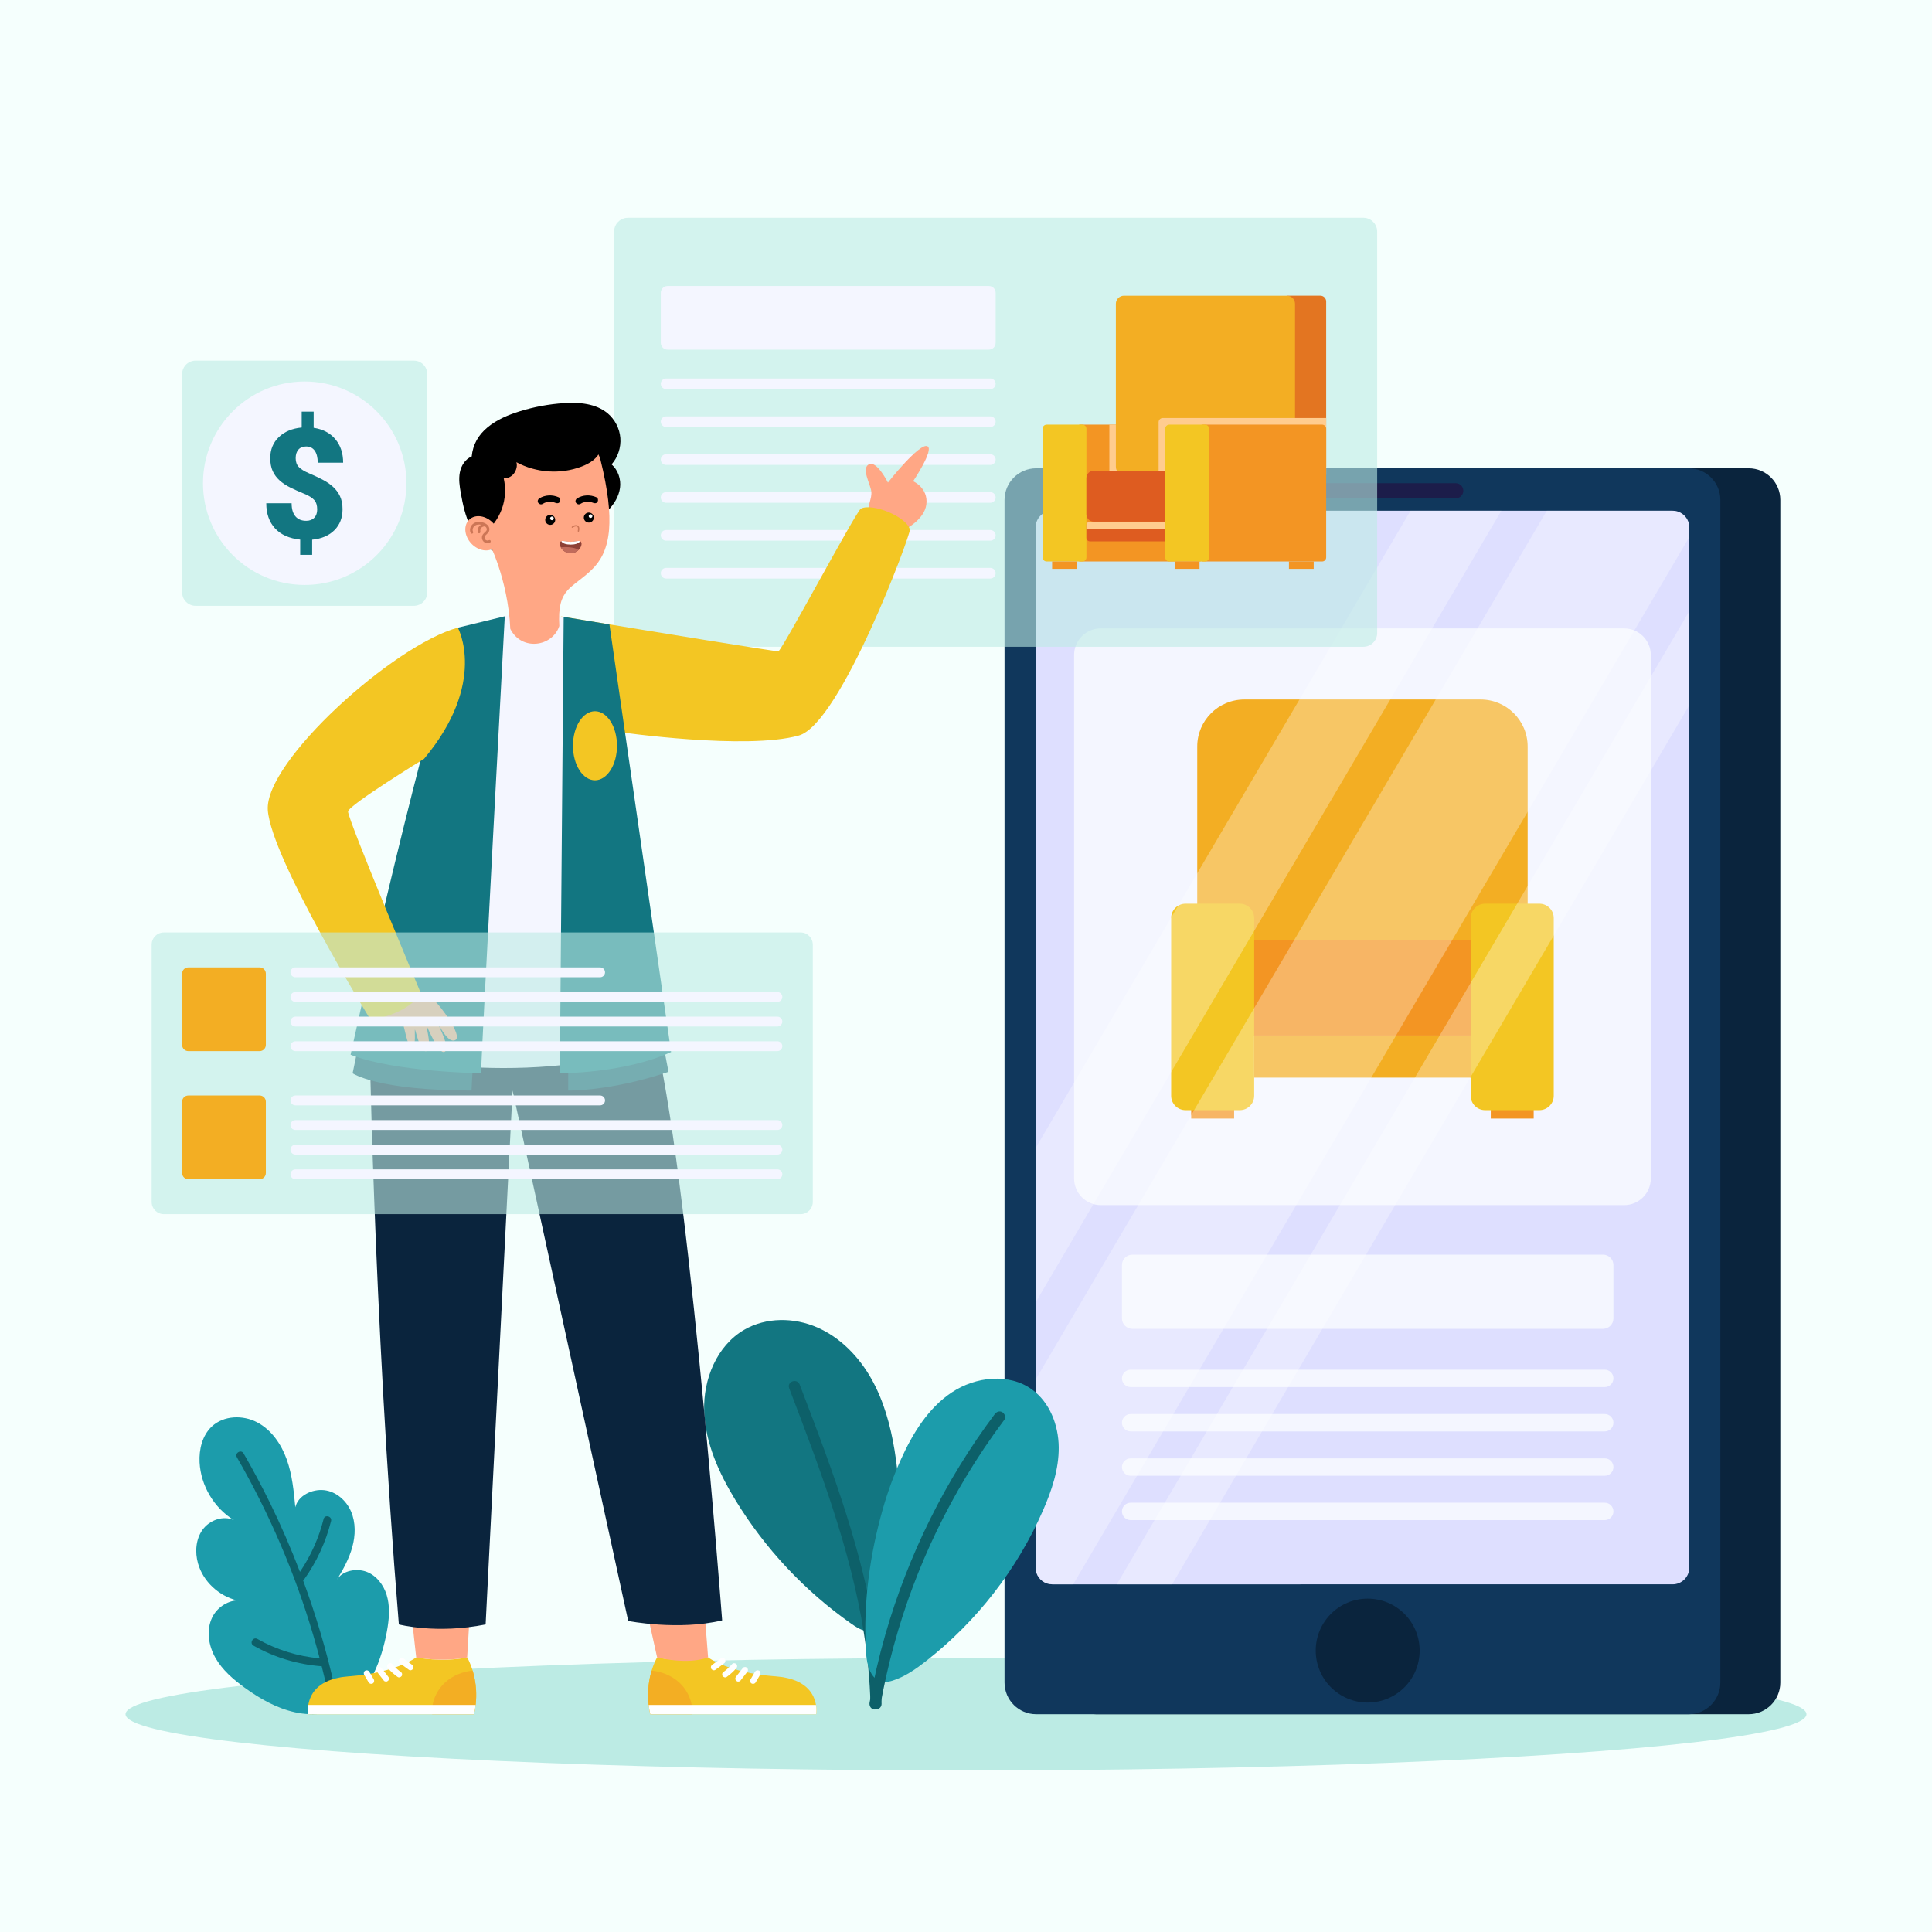 <?xml version="1.0" encoding="utf-8"?>
<!-- Generator: Adobe Illustrator 27.5.0, SVG Export Plug-In . SVG Version: 6.00 Build 0)  -->
<svg version="1.1" xmlns="http://www.w3.org/2000/svg" xmlns:xlink="http://www.w3.org/1999/xlink" x="0px" y="0px"
	 viewBox="0 0 500 500" style="enable-background:new 0 0 500 500;" xml:space="preserve">
<g id="BACKGROUND">
	<rect style="fill:#F5FFFD;" width="500" height="500"/>
</g>
<g id="OBJECTS">
	<ellipse style="fill:#BCEBE4;" cx="250" cy="443.636" rx="217.511" ry="14.553"/>
	<g>
		<g>
			<path style="fill:#0A243D;" d="M452.558,443.638H283.683c-4.523,0-8.19-3.667-8.19-8.19V129.383c0-4.523,3.667-8.19,8.19-8.19
				h168.875c4.523,0,8.19,3.667,8.19,8.19v306.065C460.748,439.971,457.082,443.638,452.558,443.638z"/>
			<path style="fill:#10375C;" d="M437.037,443.638H268.161c-4.523,0-8.19-3.667-8.19-8.19V129.383c0-4.523,3.667-8.19,8.19-8.19
				h168.875c4.523,0,8.19,3.667,8.19,8.19v306.065C445.227,439.971,441.56,443.638,437.037,443.638z"/>
			<path style="fill:#DEDFFF;" d="M437.18,136.48v269.24c0,2.38-1.93,4.3-4.31,4.3H272.32c-0.48,0-0.93-0.08-1.36-0.22
				c-1.71-0.56-2.94-2.17-2.94-4.08V136.48c0-2.37,1.93-4.3,4.3-4.3h160.55C435.25,132.18,437.18,134.11,437.18,136.48z"/>
			<path style="fill:#1C1D4A;" d="M376.756,128.959h-48.314c-1.077,0-1.95-0.873-1.95-1.95l0,0c0-1.077,0.873-1.95,1.95-1.95h48.314
				c1.077,0,1.95,0.873,1.95,1.95l0,0C378.706,128.086,377.833,128.959,376.756,128.959z"/>
			<circle style="fill:#0A243D;" cx="353.957" cy="427.17" r="13.447"/>
		</g>
		<g>
			<path style="fill:#F4F6FF;" d="M420.326,311.881H284.873c-3.811,0-6.9-3.089-6.9-6.9V169.529c0-3.811,3.089-6.9,6.9-6.9h135.453
				c3.811,0,6.9,3.089,6.9,6.9v135.452C427.225,308.792,424.136,311.881,420.326,311.881z"/>
			<g>
				<rect x="308.284" y="286.65" style="fill:#F39523;" width="11.106" height="2.831"/>
				<rect x="385.809" y="286.65" style="fill:#F39523;" width="11.106" height="2.831"/>
				<path style="fill:#F3AE23;" d="M383.177,258.848h-61.156c-6.725,0-12.177-5.452-12.177-12.177v-53.462
					c0-6.725,5.452-12.177,12.177-12.177h61.156c6.725,0,12.177,5.452,12.177,12.177v53.462
					C395.354,253.396,389.902,258.848,383.177,258.848z"/>
				<rect x="321.35" y="243.314" style="fill:#F39523;" width="62.499" height="24.679"/>
				<g>
					<path style="fill:#F3C623;" d="M320.86,287.303h-14.046c-2.055,0-3.72-1.666-3.72-3.72v-45.985c0-2.055,1.666-3.72,3.72-3.72
						h14.046c2.055,0,3.72,1.666,3.72,3.72v45.985C324.58,285.637,322.914,287.303,320.86,287.303z"/>
					<path style="fill:#F3C623;" d="M398.385,287.303h-14.046c-2.055,0-3.72-1.666-3.72-3.72v-45.985c0-2.055,1.666-3.72,3.72-3.72
						h14.046c2.055,0,3.72,1.666,3.72,3.72v45.985C402.105,285.637,400.439,287.303,398.385,287.303z"/>
				</g>
				<rect x="324.58" y="267.993" style="fill:#F3AE23;" width="56.039" height="10.889"/>
			</g>
			<g>
				<path style="fill:#F4F6FF;" d="M414.854,343.901H293.059c-1.491,0-2.7-1.209-2.7-2.7v-13.799c0-1.491,1.209-2.7,2.7-2.7h121.795
					c1.491,0,2.7,1.209,2.7,2.7v13.799C417.554,342.692,416.346,343.901,414.854,343.901z"/>
				<path style="fill:#F4F6FF;" d="M415.304,358.975H292.609c-1.243,0-2.25-1.007-2.25-2.25l0,0c0-1.243,1.007-2.25,2.25-2.25
					h122.695c1.243,0,2.25,1.007,2.25,2.25l0,0C417.554,357.968,416.547,358.975,415.304,358.975z"/>
				<path style="fill:#F4F6FF;" d="M415.304,370.45H292.609c-1.243,0-2.25-1.007-2.25-2.25l0,0c0-1.243,1.007-2.25,2.25-2.25
					h122.695c1.243,0,2.25,1.007,2.25,2.25l0,0C417.554,369.442,416.547,370.45,415.304,370.45z"/>
				<path style="fill:#F4F6FF;" d="M415.304,381.924H292.609c-1.243,0-2.25-1.007-2.25-2.25l0,0c0-1.243,1.007-2.25,2.25-2.25
					h122.695c1.243,0,2.25,1.007,2.25,2.25l0,0C417.554,380.917,416.547,381.924,415.304,381.924z"/>
				<path style="fill:#F4F6FF;" d="M415.304,393.399H292.609c-1.243,0-2.25-1.007-2.25-2.25l0,0c0-1.243,1.007-2.25,2.25-2.25
					h122.695c1.243,0,2.25,1.007,2.25,2.25l0,0C417.554,392.391,416.547,393.399,415.304,393.399z"/>
			</g>
		</g>
		<g style="opacity:0.3;">
			<path style="fill:#FFFFFF;" d="M437.18,136.48v2.53L277.74,410.02h-5.42c-0.48,0-0.93-0.08-1.36-0.22
				c-1.71-0.56-2.94-2.17-2.94-4.08v-48.7L400.3,132.18h32.57C435.25,132.18,437.18,134.11,437.18,136.48z"/>
			<polygon style="fill:#FFFFFF;" points="437.18,158.19 437.18,182.52 303.34,410.02 289.02,410.02 			"/>
			<polygon style="fill:#FFFFFF;" points="388.55,132.18 268.017,337.071 268.017,297.099 365.039,132.18 			"/>
		</g>
	</g>
	<g>
		<path style="opacity:0.6;fill:#BCEBE4;" d="M352.842,167.384H162.506c-1.972,0-3.571-1.599-3.571-3.571V59.933
			c0-1.972,1.599-3.571,3.571-3.571h190.336c1.972,0,3.571,1.599,3.571,3.571v103.88
			C356.412,165.785,354.814,167.384,352.842,167.384z"/>
		<g>
			<path style="fill:#F39523;" d="M311.478,110.95v33.309c0,0.58-0.471,1.051-1.052,1.051h-30.825c-0.58,0-1.052-0.471-1.052-1.051
				V110.95c0-0.58,0.471-1.051,1.052-1.051h30.825C311.006,109.899,311.478,110.37,311.478,110.95z"/>
			<path style="fill:#FFCC8F;" d="M311.478,110.95v11.94h-24.374v-12.992h23.323C311.007,109.899,311.478,110.369,311.478,110.95z"
				/>
			<path style="fill:#F3C623;" d="M280.111,145.31h-9.235c-0.58,0-1.051-0.471-1.051-1.051v-33.31c0-0.58,0.47-1.051,1.051-1.051
				h9.235c0.58,0,1.051,0.47,1.051,1.051v33.31C281.162,144.84,280.691,145.31,280.111,145.31z"/>
			<path style="fill:#E37521;" d="M341.703,122.191h-8.312c-0.835,0-1.513-0.677-1.513-1.513V78.037
				c0-0.835,0.677-1.513,1.513-1.513h8.312c0.835,0,1.513,0.677,1.513,1.513v42.641
				C343.216,121.513,342.538,122.191,341.703,122.191z"/>
			<path style="fill:#F3AE23;" d="M335.149,78.625v42.165c0,1.162-0.941,2.103-2.097,2.103h-42.165
				c-1.163,0-2.103-0.941-2.103-2.103V78.625c0-1.157,0.94-2.097,2.103-2.097h42.165C334.209,76.527,335.149,77.468,335.149,78.625z
				"/>
			<path style="fill:#FFCC8F;" d="M343.216,108.183v14.709h-43.367v-13.628c0-0.597,0.484-1.081,1.081-1.081H343.216z"/>
			<path style="fill:#DE5C20;" d="M322.755,135.919v3.259c0,0.513-0.415,0.924-0.924,0.924h-39.745
				c-0.509,0-0.924-0.412-0.924-0.924v-3.259c0-0.513,0.415-0.928,0.924-0.928h39.745
				C322.34,134.991,322.755,135.406,322.755,135.919z"/>
			<path style="fill:#FFCC8F;" d="M322.755,135.919v0.984h-41.594v-0.984c0-0.513,0.415-0.928,0.924-0.928h39.745
				C322.34,134.991,322.755,135.406,322.755,135.919z"/>
			<path style="fill:#DE5C20;" d="M321.093,134.992h-38.031c-1.05,0-1.901-0.851-1.901-1.901v-9.382c0-1.05,0.851-1.901,1.901-1.901
				h38.031c1.05,0,1.901,0.851,1.901,1.901v9.382C322.994,134.141,322.143,134.992,321.093,134.992z"/>
			<path style="fill:#F39523;" d="M342.165,145.31h-30.826c-0.58,0-1.051-0.471-1.051-1.051v-33.31c0-0.58,0.471-1.051,1.051-1.051
				h30.826c0.58,0,1.051,0.47,1.051,1.051v33.31C343.216,144.84,342.745,145.31,342.165,145.31z"/>
			<path style="fill:#F3C623;" d="M311.848,145.31h-9.235c-0.58,0-1.051-0.471-1.051-1.051v-33.31c0-0.58,0.471-1.051,1.051-1.051
				h9.235c0.58,0,1.051,0.47,1.051,1.051v33.31C312.899,144.84,312.429,145.31,311.848,145.31z"/>
			<rect x="272.289" y="145.31" style="fill:#F39523;" width="6.408" height="1.911"/>
			<rect x="304.027" y="145.31" style="fill:#F39523;" width="6.408" height="1.911"/>
			<rect x="333.579" y="145.31" style="fill:#F39523;" width="6.408" height="1.911"/>
		</g>
		<g>
			<path style="fill:#F4F6FF;" d="M255.914,90.489H172.77c-0.972,0-1.759-0.788-1.759-1.759V75.776c0-0.971,0.788-1.759,1.759-1.759
				h83.145c0.972,0,1.759,0.788,1.759,1.759v12.953C257.674,89.701,256.886,90.489,255.914,90.489z"/>
			<path style="fill:#F4F6FF;" d="M256.294,100.714H172.39c-0.762,0-1.38-0.618-1.38-1.38l0,0c0-0.762,0.618-1.38,1.38-1.38h83.904
				c0.762,0,1.38,0.618,1.38,1.38l0,0C257.674,100.097,257.056,100.714,256.294,100.714z"/>
			<path style="fill:#F4F6FF;" d="M256.294,110.517H172.39c-0.762,0-1.38-0.618-1.38-1.38l0,0c0-0.762,0.618-1.38,1.38-1.38h83.904
				c0.762,0,1.38,0.618,1.38,1.38l0,0C257.674,109.899,257.056,110.517,256.294,110.517z"/>
			<path style="fill:#F4F6FF;" d="M256.294,120.32H172.39c-0.762,0-1.38-0.618-1.38-1.38l0,0c0-0.762,0.618-1.38,1.38-1.38h83.904
				c0.762,0,1.38,0.618,1.38,1.38l0,0C257.674,119.702,257.056,120.32,256.294,120.32z"/>
			<path style="fill:#F4F6FF;" d="M256.294,130.123H172.39c-0.762,0-1.38-0.618-1.38-1.38l0,0c0-0.762,0.618-1.38,1.38-1.38h83.904
				c0.762,0,1.38,0.618,1.38,1.38l0,0C257.674,129.505,257.056,130.123,256.294,130.123z"/>
			<path style="fill:#F4F6FF;" d="M256.294,139.926H172.39c-0.762,0-1.38-0.618-1.38-1.38l0,0c0-0.762,0.618-1.38,1.38-1.38h83.904
				c0.762,0,1.38,0.618,1.38,1.38l0,0C257.674,139.308,257.056,139.926,256.294,139.926z"/>
			<path style="fill:#F4F6FF;" d="M256.294,149.728H172.39c-0.762,0-1.38-0.618-1.38-1.38l0,0c0-0.762,0.618-1.38,1.38-1.38h83.904
				c0.762,0,1.38,0.618,1.38,1.38l0,0C257.674,149.111,257.056,149.728,256.294,149.728z"/>
		</g>
	</g>
	<g>
		<g>
			<path style="fill:#127681;" d="M231.513,375.297c-1.063-6.444-2.821-12.85-6.04-18.532c-3.22-5.683-8-10.624-13.988-13.234
				c-5.987-2.61-13.224-2.664-18.875,0.612c-7.114,4.123-10.653,12.848-10.373,21.066c0.28,8.217,3.811,15.99,8.089,23.011
				c7.647,12.551,17.905,23.503,29.929,31.953c1.17,0.822,2.4,1.639,3.804,1.909c5.855,1.124,6.667-11.274,7.338-15.202
				c1.132-6.622,1.567-13.364,1.292-20.077C232.533,382.949,232.141,379.104,231.513,375.297z"/>
			<path style="fill:#0D6069;" d="M228.152,440.903c-0.265-11.101-2-22.103-4.602-32.884c-2.616-10.838-6.114-21.442-9.913-31.917
				c-2.158-5.952-4.417-11.868-6.681-17.781c-0.662-1.73-3.382-0.783-2.718,0.952c3.973,10.377,7.934,20.765,11.356,31.339
				c3.38,10.441,6.246,21.075,7.964,31.925c0.974,6.155,1.575,12.367,1.723,18.598C225.325,442.988,228.196,442.754,228.152,440.903
				z"/>
			<path style="fill:#1C9CAB;" d="M233.15,377.714c3.029-6.715,7.047-13.291,13.182-17.369c6.134-4.078,14.782-5.064,20.749-0.743
				c4.604,3.334,6.856,9.228,6.916,14.912c0.06,5.684-1.804,11.216-4.087,16.422c-6.676,15.223-17.184,28.748-30.284,38.979
				c-2.633,2.057-5.427,4.012-8.611,5.025c-5.485,1.745-6.702-3.659-6.929-7.842c-0.669-12.35,1.008-24.733,4.395-36.608
				C229.725,386.126,231.284,381.851,233.15,377.714z"/>
			<path style="fill:#0D6069;" d="M259.4,365.477c-0.736-0.43-1.502-0.108-1.97,0.517c-6.388,8.528-11.991,17.635-16.722,27.183
				c-4.738,9.562-8.627,19.554-11.574,29.811c-1.665,5.795-3.023,11.674-4.079,17.61c-0.136,0.765,0.207,1.552,1.006,1.771
				c0.696,0.191,1.634-0.236,1.771-1.006c1.857-10.439,4.662-20.703,8.379-30.634c3.691-9.861,8.293-19.379,13.708-28.409
				c3.074-5.126,6.414-10.089,9.997-14.873C260.383,366.824,260.017,365.837,259.4,365.477z"/>
		</g>
		<g>
			<path style="fill:#1C9CAB;" d="M100.064,412.761c-0.809-2.625-2.654-5.036-5.227-5.997c-2.573-0.961-6.188-0.313-7.625,2.028
				c1.622-2.66,3.144-5.423,3.968-8.428c0.824-3.005,0.903-6.3-0.317-9.167c-1.22-2.867-3.881-5.21-6.978-5.548
				c-3.097-0.338-6.747,1.392-7.455,4.426c-0.397-4.175-0.804-8.4-2.212-12.351c-1.408-3.951-3.944-7.662-7.652-9.62
				c-3.709-1.959-8.68-1.798-11.744,1.066c-2.469,2.308-3.344,5.919-3.17,9.295c0.31,6.023,3.745,11.799,8.889,14.947
				c-2.771-1.29-6.3-0.02-8.096,2.453c-1.796,2.473-2.031,5.838-1.191,8.777c1.332,4.662,5.379,8.376,10.061,9.536
				c-2.65,0.185-5.242,1.984-6.415,4.443c-1.56,3.271-0.944,7.269,0.846,10.42c1.789,3.151,4.611,5.582,7.544,7.709
				c3.961,2.874,8.317,5.353,13.099,6.393c4.782,1.04,10.055,0.506,14.105-2.243c5.804-3.94,8.788-13.041,9.852-19.975
				C100.763,418.211,100.873,415.386,100.064,412.761z"/>
			<path style="fill:#0D6069;" d="M86.563,436.464c-2.08-9.312-4.806-18.47-8.107-27.417c0.067-0.057,0.132-0.12,0.189-0.2
				c3.28-4.567,5.668-9.741,7.033-15.195c0.312-1.249-1.616-1.782-1.929-0.532c-1.225,4.895-3.302,9.505-6.121,13.678
				c-2.318-6.071-4.905-12.039-7.767-17.877c-2.126-4.336-4.405-8.595-6.82-12.777c-0.643-1.114-2.372-0.108-1.727,1.009
				c8.374,14.504,15.026,29.969,19.757,46.037c0.585,1.988,1.135,3.986,1.661,5.991c-5.664-0.506-11.165-2.217-16.118-5.019
				c-1.122-0.634-2.131,1.093-1.009,1.727c5.423,3.067,11.446,4.876,17.654,5.343c0.482,1.915,0.945,3.835,1.375,5.762
				C84.915,438.251,86.844,437.72,86.563,436.464z"/>
		</g>
	</g>
	<g>
		<g>
			<g>
				<g>
					<g>
						<path style="fill:#F3C623;" d="M167.846,440.955l0.043,0.281c0.042,0.417,0.094,0.817,0.17,1.251
							c0.085,0.357,0.153,0.749,0.23,1.149h42.939c0,0,0.068-0.443,0.068-1.141c-0.017-0.357-0.042-0.775-0.119-1.26
							c-0.017-0.085-0.025-0.187-0.06-0.281c-0.468-2.417-2.23-5.754-8.094-6.826c-0.281-0.068-0.579-0.102-0.902-0.145h-0.025
							c-0.46-0.068-0.919-0.111-1.413-0.153c-0.162-0.009-0.324-0.026-0.485-0.034c-11.745-0.919-16.946-4.86-16.946-4.86
							s-6.809,1.362-13.192,0c0,0-0.749,1.242-1.413,3.404c-0.102,0.366-0.213,0.757-0.315,1.174
							c-0.026,0.077-0.043,0.162-0.068,0.255c-0.043,0.162-0.077,0.349-0.111,0.536c-0.008,0.051-0.025,0.119-0.025,0.17
							c0,0.043-0.026,0.06-0.026,0.094c-0.17,0.885-0.298,1.855-0.349,2.902C167.701,438.563,167.71,439.729,167.846,440.955z"/>
						<path style="fill:#F3AE23;" d="M167.846,440.955l0.043,0.281c0.042,0.417,0.094,0.817,0.17,1.251
							c0.085,0.357,0.153,0.749,0.23,1.149h10.835c0.264-3.09-1.149-6.264-3.481-8.332c-1.932-1.711-4.426-2.681-6.996-2.962
							c-0.102,0.366-0.213,0.757-0.315,1.174c-0.026,0.077-0.043,0.162-0.068,0.255c-0.043,0.162-0.077,0.349-0.111,0.536
							c-0.008,0.051-0.025,0.119-0.025,0.17c0,0.043-0.026,0.06-0.026,0.094c-0.17,0.885-0.298,1.855-0.349,2.902
							C167.701,438.563,167.71,439.729,167.846,440.955z"/>
						<path style="fill:#FFFFFF;" d="M187.513,429.285c-0.146-0.134-0.338-0.234-0.543-0.225c-0.216,0.01-0.374,0.091-0.543,0.225
							c-0.118,0.094-0.237,0.186-0.355,0.279c-0.566,0.436-1.142,0.86-1.728,1.27c-0.167,0.117-0.297,0.257-0.353,0.459
							c-0.051,0.184-0.028,0.428,0.077,0.591c0.21,0.326,0.698,0.521,1.05,0.275c0.816-0.571,1.613-1.169,2.394-1.789
							c0.144-0.114,0.225-0.368,0.225-0.543C187.738,429.64,187.654,429.415,187.513,429.285z"/>
						<path style="fill:#FFFFFF;" d="M190.553,430.652c-0.287-0.264-0.806-0.325-1.085,0c-0.562,0.654-1.189,1.248-1.868,1.778
							c-0.109,0.082-0.218,0.164-0.329,0.243c-0.167,0.118-0.297,0.256-0.353,0.459c-0.051,0.184-0.028,0.428,0.077,0.591
							c0.209,0.324,0.699,0.523,1.05,0.275c0.923-0.653,1.771-1.403,2.508-2.26c0.135-0.157,0.225-0.33,0.225-0.543
							C190.778,431.007,190.694,430.782,190.553,430.652z"/>
						<path style="fill:#FFFFFF;" d="M193.347,431.644c-0.146-0.134-0.338-0.234-0.543-0.225c-0.188,0.009-0.421,0.068-0.543,0.225
							l-1.741,2.238c-0.131,0.168-0.225,0.32-0.225,0.543c0,0.188,0.084,0.413,0.225,0.543c0.146,0.134,0.338,0.234,0.543,0.225
							c0.188-0.008,0.421-0.068,0.543-0.225l1.741-2.238c0.131-0.168,0.225-0.32,0.225-0.543
							C193.572,431.999,193.488,431.774,193.347,431.644z"/>
						<path style="fill:#FFFFFF;" d="M196.446,432.368c-0.368-0.194-0.834-0.095-1.05,0.275c-0.388,0.664-0.776,1.327-1.164,1.991
							c-0.203,0.347-0.091,0.856,0.275,1.05c0.368,0.194,0.834,0.095,1.05-0.275c0.388-0.663,0.776-1.327,1.163-1.991
							C196.924,433.071,196.813,432.561,196.446,432.368z"/>
						<path style="fill:#FFFFFF;" d="M167.883,441.241c0.05,0.405,0.099,0.818,0.182,1.24c0.074,0.372,0.141,0.76,0.231,1.157
							h42.929c0,0,0.074-0.438,0.074-1.141c-0.017-0.364-0.041-0.785-0.124-1.256H167.883z"/>
					</g>
					<g>
						<path style="fill:#F3C623;" d="M123.118,440.955l-0.043,0.281c-0.043,0.417-0.094,0.817-0.17,1.251
							c-0.085,0.357-0.153,0.749-0.23,1.149H79.736c0,0-0.068-0.443-0.068-1.141c0.017-0.357,0.042-0.775,0.119-1.26
							c0.017-0.085,0.025-0.187,0.06-0.281c0.468-2.417,2.23-5.754,8.094-6.826c0.281-0.068,0.579-0.102,0.902-0.145h0.026
							c0.46-0.068,0.919-0.111,1.413-0.153c0.162-0.009,0.324-0.026,0.485-0.034c11.745-0.919,16.946-4.86,16.946-4.86
							s6.809,1.362,13.192,0c0,0,0.749,1.242,1.413,3.404c0.102,0.366,0.213,0.757,0.315,1.174c0.026,0.077,0.043,0.162,0.068,0.255
							c0.043,0.162,0.077,0.349,0.111,0.536c0.008,0.051,0.025,0.119,0.025,0.17c0,0.043,0.026,0.06,0.026,0.094
							c0.17,0.885,0.298,1.855,0.349,2.902C123.262,438.563,123.254,439.729,123.118,440.955z"/>
						<path style="fill:#F3AE23;" d="M123.118,440.955l-0.043,0.281c-0.043,0.417-0.094,0.817-0.17,1.251
							c-0.085,0.357-0.153,0.749-0.23,1.149H111.84c-0.264-3.09,1.149-6.264,3.481-8.332c1.932-1.711,4.426-2.681,6.996-2.962
							c0.102,0.366,0.213,0.757,0.315,1.174c0.026,0.077,0.043,0.162,0.068,0.255c0.043,0.162,0.077,0.349,0.111,0.536
							c0.008,0.051,0.025,0.119,0.025,0.17c0,0.043,0.026,0.06,0.026,0.094c0.17,0.885,0.298,1.855,0.349,2.902
							C123.262,438.563,123.254,439.729,123.118,440.955z"/>
						<path style="fill:#FFFFFF;" d="M103.45,429.285c0.146-0.134,0.338-0.234,0.543-0.225c0.216,0.01,0.374,0.091,0.543,0.225
							c0.118,0.094,0.237,0.186,0.355,0.279c0.566,0.436,1.142,0.86,1.728,1.27c0.167,0.117,0.297,0.257,0.353,0.459
							c0.051,0.184,0.028,0.428-0.077,0.591c-0.21,0.326-0.698,0.521-1.05,0.275c-0.816-0.571-1.613-1.169-2.394-1.789
							c-0.144-0.114-0.225-0.368-0.225-0.543C103.225,429.64,103.309,429.415,103.45,429.285z"/>
						<path style="fill:#FFFFFF;" d="M100.41,430.652c0.287-0.264,0.806-0.325,1.085,0c0.562,0.654,1.189,1.248,1.868,1.778
							c0.109,0.082,0.218,0.164,0.329,0.243c0.166,0.118,0.297,0.256,0.353,0.459c0.051,0.184,0.028,0.428-0.077,0.591
							c-0.209,0.324-0.699,0.523-1.05,0.275c-0.923-0.653-1.771-1.403-2.508-2.26c-0.135-0.157-0.225-0.33-0.225-0.543
							C100.186,431.007,100.269,430.782,100.41,430.652z"/>
						<path style="fill:#FFFFFF;" d="M97.616,431.644c0.146-0.134,0.338-0.234,0.543-0.225c0.188,0.009,0.421,0.068,0.543,0.225
							l1.741,2.238c0.131,0.168,0.225,0.32,0.225,0.543c0,0.188-0.084,0.413-0.225,0.543c-0.146,0.134-0.338,0.234-0.543,0.225
							c-0.188-0.008-0.421-0.068-0.543-0.225l-1.741-2.238c-0.131-0.168-0.225-0.32-0.225-0.543
							C97.392,431.999,97.475,431.774,97.616,431.644z"/>
						<path style="fill:#FFFFFF;" d="M94.517,432.368c0.368-0.194,0.834-0.095,1.05,0.275c0.388,0.664,0.776,1.327,1.164,1.991
							c0.203,0.347,0.091,0.856-0.275,1.05c-0.368,0.194-0.834,0.095-1.05-0.275c-0.388-0.663-0.776-1.327-1.163-1.991
							C94.039,433.071,94.151,432.561,94.517,432.368z"/>
						<path style="fill:#FFFFFF;" d="M123.081,441.241c-0.05,0.405-0.099,0.818-0.182,1.24c-0.074,0.372-0.141,0.76-0.231,1.157
							H79.738c0,0-0.074-0.438-0.074-1.141c0.017-0.364,0.041-0.785,0.124-1.256H123.081z"/>
					</g>
					<path style="fill:#FFA785;" d="M107.712,428.937c0,0-13.22-116.067-9.275-165.832h32.217c0,0-4.523,78.403-9.75,165.832
						C120.905,428.937,115.31,430.238,107.712,428.937z"/>
				</g>
				<path style="fill:#FFA785;" d="M130.654,263.105c12.576,43.53,39.404,165.832,39.404,165.832s7.659,2.014,13.192,0
					c0,0-6.722-91.254-17.499-165.832H130.654z"/>
			</g>
		</g>
		<path style="fill:#0A243D;" d="M95.486,261.712c0,0,1.033,76.797,7.739,158.694c0,0,9.706,2.55,22.455,0l6.979-138.18
			l29.92,137.28c0,0,12.926,2.55,24.312-0.15c0,0-9.626-127.945-18.626-155.394L95.486,261.712z"/>
		<g>
			<g>
				<path style="fill:#FFA785;" d="M224.966,132.764c-0.689-1.751,0.797-3.685,0.52-5.637c-0.277-1.952-2.548-5.749-0.711-6.902
					c2.052-1.288,5.022,4.665,5.022,4.665s8.233-10.465,10.242-9.39c1.734,0.928-3.717,9.044-3.717,9.044s3.962,1.724,3.416,6.002
					c-0.507,3.969-5.536,6.46-5.536,6.46L224.966,132.764z"/>
				<path style="fill:#F3C623;" d="M145.144,159.515c27.764,4.605,55.43,9.078,56.284,9.05s20.174-36.336,21.374-36.936
					c3.036-1.518,11.924,2.132,12.674,5.442c0.262,1.158-17.954,50.263-28.738,53.282c-13.588,3.803-46.192-0.86-46.192-0.86
					L145.144,159.515z"/>
			</g>
			<g>
				<g>
					<g>
						<g>
							<g>
								<g>
									<g>
										<g>
											<g>
												<path style="fill:#F4F6FF;" d="M93.104,270.89c1.219,2.578,41.864,10.95,75.079,0.09
													c1.165-0.381-10.36-107.06-10.36-107.06l-12.935-4.493l-12.892-0.265l-13.509,3.281
													C118.487,162.442,91.138,266.732,93.104,270.89z"/>
											</g>
										</g>
									</g>
								</g>
							</g>
						</g>
					</g>
				</g>
			</g>
			<path style="fill:#0C5063;" d="M147.055,275.136v7.087c0,0,10.8,0.263,25.949-4.837l-1.2-6.3L147.055,275.136z"/>
			<path style="fill:#127681;" d="M145.878,159.637l-0.998,118.124c0,0,16.499,0.102,28.799-5.499L157.72,161.593L145.878,159.637z"
				/>
			<path style="fill:#F3C623;" d="M159.678,193c0,4.935-2.552,8.936-5.699,8.936c-3.148,0-5.699-4.001-5.699-8.936
				s2.552-8.936,5.699-8.936C157.126,184.064,159.678,188.065,159.678,193z"/>
			<path style="fill:#0C5063;" d="M92.542,271.536l-1.285,6.225c0,0,6.3,4.462,30.768,4.462l0.338-6.581L92.542,271.536z"/>
			<path style="fill:#127681;" d="M130.635,159.492c0,0-5.854,109.119-6.154,118.269c0,0-22.349-0.3-33.749-4.8
				c0,0,15.761-72.395,27.755-110.519L130.635,159.492z"/>
			<g>
				<path style="fill:#FFA785;" d="M104.422,255.718c0.996,0.326,1.113,1.673,2.693,2.349c1.58,0.675,4.528,0.344,5.578,1.18
					c1.05,0.836,7.059,8.688,5.211,9.874c-1.848,1.187-4.197-3.776-4.341-3.777c-0.145-0.001,3.128,6.035,1.516,6.855
					c-1.611,0.82-4.457-6.589-4.647-6.551c-0.19,0.038,1.558,5.973-0.096,6.379c-1.655,0.406-2.768-5.521-2.947-5.555
					c-0.179-0.035,0.406,4.535-0.793,4.586c-1.2,0.051-1.976-5.661-2.245-5.713c-0.269-0.052-2.875,0.602-4.786-0.257
					c-1.91-0.859-3.522-5.095-2.604-6.44C97.877,257.303,103.126,255.294,104.422,255.718z"/>
			</g>
			<path style="fill:#F3C623;" d="M118.487,162.442c-16.554,4.473-50.077,34.622-49.177,47.222
				c0.9,12.6,26.624,54.298,26.624,54.298s9.498-1.312,12.975-6.937c0,0-19.058-45.336-18.833-47.023
				c0.225-1.687,19.68-13.625,19.68-13.625C126.288,176.59,118.487,162.442,118.487,162.442z"/>
		</g>
		<g>
			<g>
				<path d="M127.753,142.582c-2.704-1.278-4.736-3.709-6.039-6.401c-1.303-2.692-1.945-5.651-2.464-8.596
					c-0.31-1.759-0.58-3.569-0.24-5.323c0.339-1.754,1.402-3.468,3.065-4.121c0.295-3.098,1.722-5.586,4.125-7.564
					c2.402-1.978,5.334-3.208,8.307-4.129c3.705-1.148,7.545-1.858,11.415-2.112c3.973-0.26,8.295,0.08,11.343,2.641
					c1.882,1.582,3.092,3.938,3.282,6.388c0.19,2.451-0.644,4.965-2.26,6.817c1.659,1.46,2.475,3.878,2.174,6.066
					c-0.301,2.189-1.492,4.186-3.039,5.763c-1.547,1.577-3.438,2.773-5.374,3.838C144.836,139.821,135.196,146.101,127.753,142.582z
					"/>
				<path style="fill:#FFA785;" d="M126.378,140.038c0,0,5.083,9.645,5.686,22.712c2.942,5.827,10.91,4.645,12.687-0.744
					c-0.289-4.967,0.496-7.331,2.017-9.1c0.124-0.149,0.248-0.281,0.38-0.421c0.091-0.099,0.182-0.19,0.281-0.281
					c0.182-0.182,0.389-0.347,0.587-0.529c1.372-1.182,3.099-2.298,5.058-4.174c2.298-2.182,3.959-5.133,4.48-9.703
					c0.008-0.066,0.016-0.132,0.025-0.198c0.008-0.116,0.016-0.223,0.025-0.339c0.008-0.05,0.008-0.099,0.017-0.149
					c0.364-4.372-0.24-10.174-2.223-18.142c-2.058-8.265-22.423-10.662-27.548,0.19C125.742,123.64,126.378,140.038,126.378,140.038
					z"/>
				<path d="M155.449,116.399c-0.34,1.089-1.077,2.026-1.969,2.738c-0.892,0.712-1.934,1.213-3,1.618
					c-5.425,2.059-11.739,1.632-16.837-1.139c0.303,0.964-0.034,2.127-0.643,2.933c-0.609,0.806-1.62,1.292-2.63,1.263
					c0.56,2.591,0.429,5.345-0.47,7.839c-0.899,2.494-2.511,4.727-4.596,6.365c-0.741-2.92-1.392-5.671-1.684-8.669
					c-0.292-2.998-0.117-6.088,0.937-8.91c1.395-3.735,4.307-6.826,7.826-8.7c3.52-1.873,7.61-2.566,11.585-2.249
					c2.423,0.193,4.844,0.762,6.981,1.922C153.083,112.568,154.461,114.178,155.449,116.399z"/>
				<g>
					<g>
						<path d="M141.102,134.613c0.042,0.713,0.654,1.258,1.368,1.216c0.713-0.042,1.258-0.654,1.216-1.368
							c-0.042-0.713-0.654-1.258-1.368-1.215C141.604,133.287,141.06,133.9,141.102,134.613z"/>
						<path style="fill:#FFFFFF;" d="M142.372,134.183c0.015,0.261,0.24,0.461,0.501,0.445c0.261-0.015,0.461-0.24,0.445-0.501
							c-0.015-0.261-0.24-0.46-0.501-0.445S142.357,133.922,142.372,134.183z"/>
					</g>
					<g>
						<path d="M151.092,134.024c0.042,0.713,0.655,1.258,1.368,1.216c0.713-0.042,1.257-0.654,1.215-1.368
							c-0.042-0.713-0.654-1.258-1.368-1.215C151.595,132.698,151.05,133.311,151.092,134.024z"/>
						<path style="fill:#FFFFFF;" d="M152.363,133.594c0.015,0.261,0.24,0.461,0.501,0.445c0.261-0.015,0.46-0.24,0.445-0.501
							c-0.015-0.261-0.24-0.461-0.501-0.445C152.547,133.109,152.348,133.333,152.363,133.594z"/>
					</g>
					<g>
						<path style="fill:#8E4136;" d="M144.967,140.307c0.35-0.648,1.455-0.085,2.719-0.085c1.264,0,2.369-0.563,2.719,0.085
							c0.443,0.82-0.648,2.857-2.719,2.857C145.615,143.164,144.524,141.126,144.967,140.307z"/>
						<path style="fill:#C16B5B;" d="M145.144,141.662c0.396-0.051,0.818-0.082,1.264-0.082c1.472,0,2.731,0.302,3.319,0.736
							c-0.483,0.48-1.169,0.848-2.041,0.848C146.442,143.164,145.561,142.427,145.144,141.662z"/>
						<path style="fill:#FFFFFF;" d="M147.687,140.932c-1.129,0-2.088-0.268-2.438-0.877c0.499-0.201,1.417,0.166,2.438,0.166
							c1.022,0,1.939-0.367,2.438-0.166C149.774,140.665,148.815,140.932,147.687,140.932z"/>
					</g>
					<path style="fill:#CC7656;" d="M149.694,137.621c0.073-0.004,0.137-0.056,0.155-0.131c0.255-1.12-0.142-1.473-0.519-1.57
						c-0.383-0.098-0.827,0.025-1.321,0.371c-0.076,0.053-0.095,0.159-0.041,0.236c0.055,0.076,0.161,0.093,0.236,0.041
						c0.407-0.286,0.758-0.395,1.041-0.321c0.339,0.087,0.431,0.481,0.275,1.168c-0.02,0.09,0.036,0.181,0.128,0.202
						C149.662,137.621,149.679,137.622,149.694,137.621z"/>
				</g>
				<path d="M154.364,128.7c-1.611-0.723-3.495-0.663-5.014,0.272c-0.372,0.229-0.548,0.758-0.3,1.143
					c0.241,0.373,0.744,0.545,1.143,0.3c0.153-0.094,0.31-0.174,0.471-0.254c0.016-0.007,0.013-0.006,0.023-0.01
					c0.029-0.011,0.058-0.023,0.087-0.034c0.063-0.023,0.126-0.045,0.19-0.065c0.17-0.054,0.343-0.098,0.519-0.132
					c0.044-0.008,0.326-0.078,0.109-0.021c0.072-0.019,0.159-0.016,0.233-0.021c0.167-0.011,0.335-0.013,0.502-0.005
					c0.089,0.004,0.178,0.013,0.267,0.02c0.01,0.001,0.013,0.001,0.02,0.001c0.013,0.003,0.03,0.006,0.056,0.01
					c0.165,0.029,0.328,0.066,0.488,0.113c0.085,0.025,0.17,0.053,0.254,0.084c0.033,0.012,0.066,0.025,0.099,0.038
					c0.006,0.003,0.003,0.001,0.011,0.005c0.002,0.001,0.005,0.001,0.007,0.002c0.003,0.001,0.005,0.002,0.008,0.003
					c-0.003-0.001-0.002-0.001-0.005-0.002c0.396,0.174,0.909,0.122,1.133-0.302C154.856,129.478,154.789,128.891,154.364,128.7z"/>
				<path d="M144.592,128.7c-1.611-0.723-3.495-0.663-5.014,0.272c-0.372,0.229-0.548,0.758-0.299,1.143
					c0.241,0.373,0.745,0.545,1.143,0.3c0.153-0.094,0.31-0.174,0.471-0.254c0.016-0.007,0.013-0.006,0.023-0.01
					c0.029-0.011,0.058-0.023,0.087-0.034c0.063-0.023,0.126-0.045,0.19-0.065c0.17-0.054,0.343-0.098,0.519-0.132
					c0.044-0.008,0.326-0.078,0.109-0.021c0.072-0.019,0.159-0.016,0.234-0.021c0.167-0.011,0.335-0.013,0.502-0.005
					c0.089,0.004,0.178,0.013,0.267,0.02c0.01,0.001,0.013,0.001,0.02,0.001c0.013,0.003,0.03,0.006,0.057,0.01
					c0.165,0.029,0.328,0.066,0.488,0.113c0.086,0.025,0.17,0.053,0.254,0.084c0.033,0.012,0.066,0.025,0.099,0.038
					c0.006,0.003,0.003,0.001,0.011,0.005c0.002,0.001,0.005,0.001,0.007,0.002c0.003,0.001,0.005,0.002,0.008,0.003
					c-0.003-0.001-0.002-0.001-0.005-0.002c0.396,0.174,0.909,0.122,1.133-0.302C145.084,129.478,145.017,128.891,144.592,128.7z"/>
				<g>
					<path style="fill:#FFA785;" d="M121.984,140.673c1.85,1.959,4.61,2.357,6.165,0.889c1.555-1.468,1.316-4.247-0.534-6.206
						c-1.85-1.959-4.61-2.357-6.165-0.889C119.896,135.936,120.134,138.714,121.984,140.673z"/>
					<path style="fill:#CC7656;" d="M122.638,135.41c0.712-0.432,1.693-0.472,2.623-0.104c0.464,0.183,0.806,0.419,1.048,0.72
						c0.32,0.399,0.433,0.918,0.294,1.353c-0.123,0.391-0.413,0.656-0.67,0.891c-0.185,0.17-0.36,0.33-0.454,0.515
						c-0.143,0.284-0.08,0.666,0.147,0.889c0.227,0.222,0.61,0.276,0.891,0.126c0.166-0.089,0.37-0.026,0.458,0.139
						c0.088,0.164,0.026,0.37-0.138,0.458c-0.18,0.097-0.379,0.15-0.581,0.161c-0.401,0.024-0.812-0.116-1.103-0.4
						c-0.437-0.428-0.553-1.133-0.277-1.678c0.149-0.294,0.389-0.514,0.6-0.708c0.212-0.195,0.413-0.379,0.482-0.598
						c0.07-0.219,0-0.504-0.178-0.726c-0.071-0.089-0.167-0.168-0.271-0.244c-0.336,0.017-0.749,0.145-0.948,0.389
						c-0.223,0.276-0.314,0.661-0.236,1.007c0.041,0.182-0.073,0.363-0.256,0.404c-0.018,0.005-0.037,0.007-0.055,0.008
						c-0.162,0.01-0.312-0.099-0.349-0.263c-0.125-0.551,0.013-1.142,0.37-1.582c0.133-0.163,0.304-0.279,0.485-0.375
						c-0.568-0.118-1.117-0.055-1.532,0.196c-0.512,0.31-0.868,1.055-0.562,1.626c0.088,0.165,0.026,0.37-0.138,0.458
						c-0.165,0.088-0.369,0.026-0.458-0.139C121.385,137.102,121.755,135.946,122.638,135.41z"/>
				</g>
			</g>
		</g>
	</g>
	<g>
		<path style="opacity:0.6;fill:#BCEBE4;" d="M207.207,314.217H42.393c-1.735,0-3.141-1.406-3.141-3.141v-66.614
			c0-1.735,1.406-3.141,3.141-3.141h164.814c1.735,0,3.141,1.406,3.141,3.141v66.614
			C210.348,312.811,208.942,314.217,207.207,314.217z"/>
		<g>
			<g>
				<path style="fill:#F3AE23;" d="M67.201,272.027H48.736c-0.884,0-1.6-0.716-1.6-1.6v-18.466c0-0.884,0.716-1.6,1.6-1.6h18.466
					c0.884,0,1.6,0.717,1.6,1.6v18.466C68.802,271.31,68.085,272.027,67.201,272.027z"/>
				<path style="fill:#F4F6FF;" d="M155.308,252.909h-78.86c-0.704,0-1.274-0.571-1.274-1.275l0,0c0-0.704,0.571-1.274,1.274-1.274
					h78.86c0.704,0,1.274,0.571,1.274,1.274l0,0C156.583,252.339,156.012,252.909,155.308,252.909z"/>
				<path style="fill:#F4F6FF;" d="M201.19,259.282H76.449c-0.704,0-1.274-0.571-1.274-1.275l0,0c0-0.704,0.571-1.275,1.274-1.275
					H201.19c0.704,0,1.275,0.571,1.275,1.275l0,0C202.465,258.711,201.894,259.282,201.19,259.282z"/>
				<path style="fill:#F4F6FF;" d="M201.19,265.654H76.449c-0.704,0-1.274-0.571-1.274-1.275l0,0c0-0.704,0.571-1.275,1.274-1.275
					H201.19c0.704,0,1.275,0.571,1.275,1.275l0,0C202.465,265.084,201.894,265.654,201.19,265.654z"/>
				<path style="fill:#F4F6FF;" d="M201.19,272.027H76.449c-0.704,0-1.274-0.571-1.274-1.275l0,0c0-0.704,0.571-1.274,1.274-1.274
					H201.19c0.704,0,1.275,0.571,1.275,1.274l0,0C202.465,271.456,201.894,272.027,201.19,272.027z"/>
			</g>
			<g>
				<path style="fill:#F3AE23;" d="M67.201,305.178H48.736c-0.884,0-1.6-0.717-1.6-1.6v-18.466c0-0.884,0.716-1.6,1.6-1.6h18.466
					c0.884,0,1.6,0.717,1.6,1.6v18.466C68.802,304.461,68.085,305.178,67.201,305.178z"/>
				<path style="fill:#F4F6FF;" d="M155.308,286.06h-78.86c-0.704,0-1.274-0.571-1.274-1.275l0,0c0-0.704,0.571-1.275,1.274-1.275
					h78.86c0.704,0,1.274,0.571,1.274,1.275l0,0C156.583,285.49,156.012,286.06,155.308,286.06z"/>
				<path style="fill:#F4F6FF;" d="M201.19,292.433H76.449c-0.704,0-1.274-0.571-1.274-1.275l0,0c0-0.704,0.571-1.275,1.274-1.275
					H201.19c0.704,0,1.275,0.571,1.275,1.275l0,0C202.465,291.862,201.894,292.433,201.19,292.433z"/>
				<path style="fill:#F4F6FF;" d="M201.19,298.805H76.449c-0.704,0-1.274-0.571-1.274-1.275l0,0c0-0.704,0.571-1.275,1.274-1.275
					H201.19c0.704,0,1.275,0.571,1.275,1.275l0,0C202.465,298.235,201.894,298.805,201.19,298.805z"/>
				<path style="fill:#F4F6FF;" d="M201.19,305.178H76.449c-0.704,0-1.274-0.571-1.274-1.275l0,0c0-0.704,0.571-1.274,1.274-1.274
					H201.19c0.704,0,1.275,0.571,1.275,1.274l0,0C202.465,304.607,201.894,305.178,201.19,305.178z"/>
			</g>
		</g>
	</g>
	<g>
		<path style="opacity:0.6;fill:#BCEBE4;" d="M107.095,156.783H50.623c-1.926,0-3.487-1.561-3.487-3.487V96.823
			c0-1.926,1.561-3.487,3.487-3.487h56.473c1.926,0,3.487,1.561,3.487,3.487v56.473
			C110.583,155.221,109.021,156.783,107.095,156.783z"/>
		<circle style="fill:#F4F6FF;" cx="78.859" cy="125.059" r="26.324"/>
		<g>
			<g>
				<path style="fill:#127681;" d="M82.091,131.824c0-1.025-0.253-1.83-0.759-2.414c-0.506-0.584-1.395-1.136-2.667-1.655
					c-1.272-0.519-2.447-1.045-3.524-1.577c-1.077-0.532-2.005-1.149-2.784-1.849c-0.779-0.701-1.376-1.512-1.791-2.434
					c-0.415-0.922-0.623-2.038-0.623-3.349c0-2.193,0.74-4.001,2.219-5.422c1.48-1.421,3.452-2.249,5.918-2.482v-4.108h3.095v4.186
					c2.375,0.35,4.241,1.327,5.597,2.93c1.356,1.603,2.035,3.637,2.035,6.103h-6.58c0-1.35-0.26-2.388-0.779-3.115
					c-0.519-0.727-1.259-1.09-2.219-1.09c-0.857,0-1.522,0.269-1.996,0.808c-0.474,0.539-0.711,1.282-0.711,2.229
					c0,0.96,0.273,1.723,0.818,2.287c0.545,0.565,1.421,1.103,2.628,1.616c1.207,0.513,2.346,1.045,3.417,1.596
					c1.071,0.552,1.995,1.178,2.774,1.879c0.779,0.701,1.389,1.519,1.83,2.453c0.441,0.934,0.662,2.057,0.662,3.368
					c0,2.219-0.704,4.03-2.112,5.432c-1.408,1.402-3.326,2.219-5.753,2.453v3.913h-3.095v-3.933c-2.829-0.298-5-1.269-6.512-2.91
					c-1.512-1.642-2.268-3.806-2.268-6.493h6.561c0,1.48,0.328,2.606,0.983,3.378c0.655,0.772,1.587,1.158,2.794,1.158
					c0.883,0,1.577-0.263,2.083-0.788C81.838,133.469,82.091,132.746,82.091,131.824z"/>
			</g>
		</g>
	</g>
</g>
</svg>
